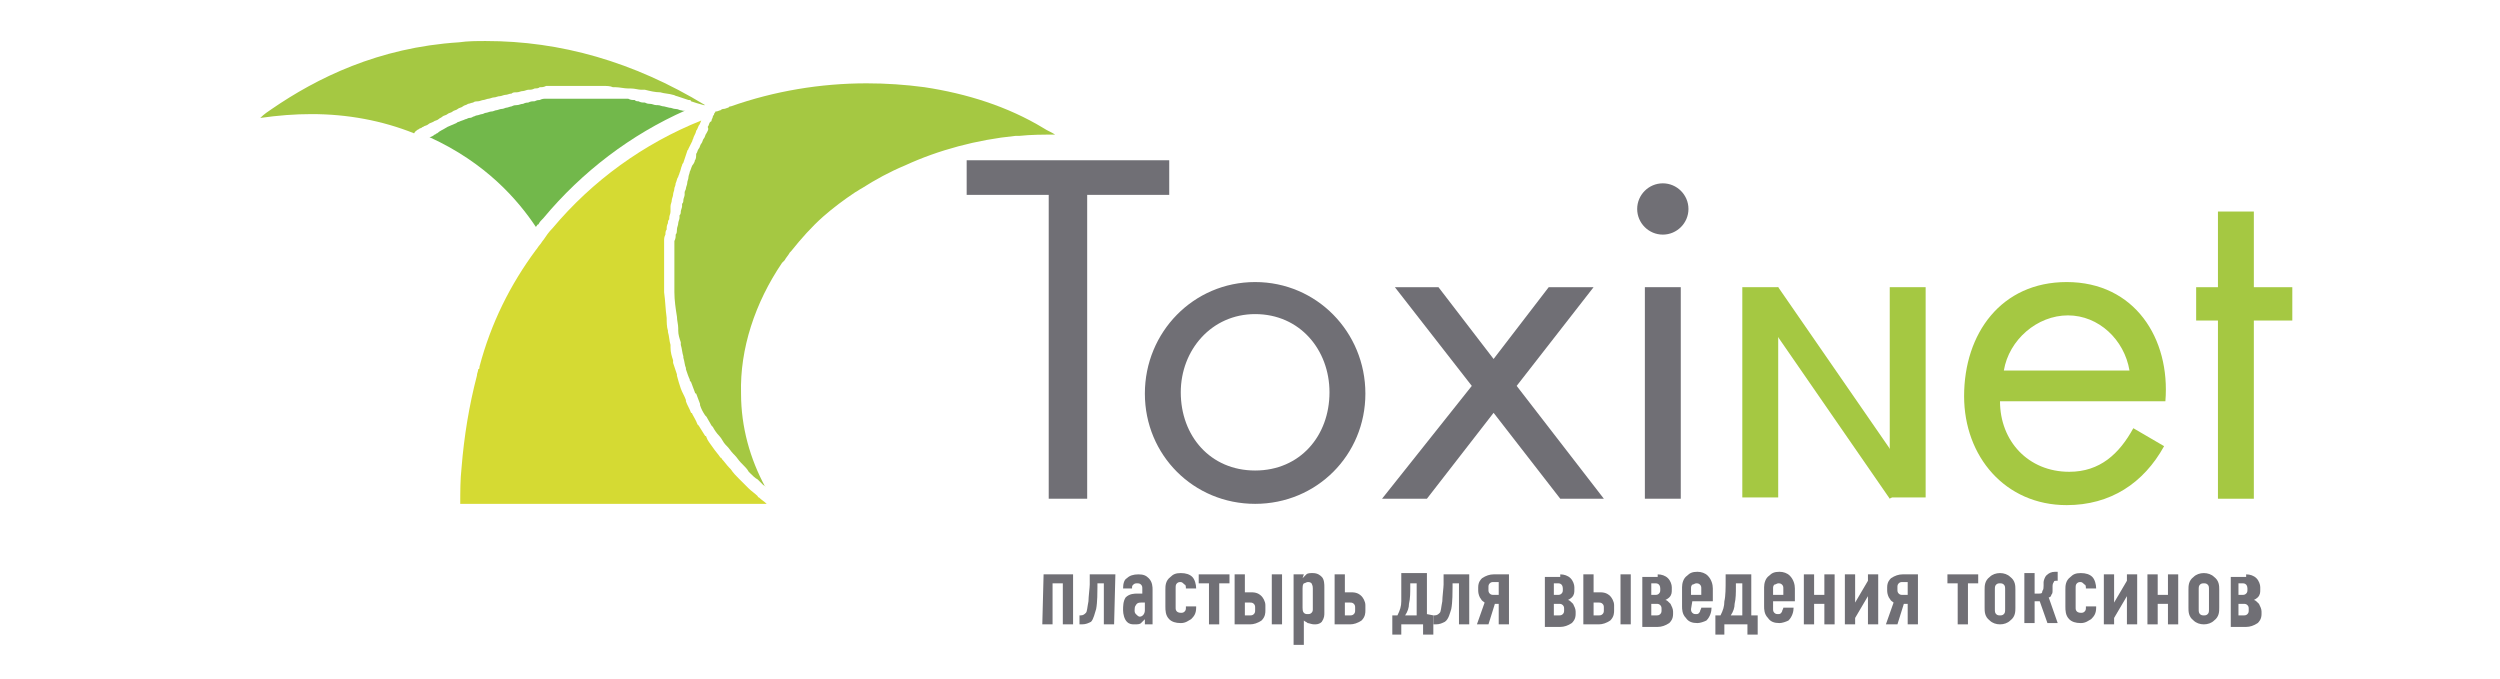<?xml version="1.0" encoding="utf-8"?>
<!-- Generator: Adobe Illustrator 24.0.0, SVG Export Plug-In . SVG Version: 6.00 Build 0)  -->
<svg version="1.1" id="Слой_1" xmlns="http://www.w3.org/2000/svg" xmlns:xlink="http://www.w3.org/1999/xlink" x="0px" y="0px"
	 viewBox="0 0 195 53" style="enable-background:new 0 0 195 53;" xml:space="preserve">
<style type="text/css">
	.st0{clip-path:url(#SVGID_2_);}
	.st1{fill:#706F75;}
	.st2{fill:#A5C842;}
	.st3{fill:#72B84B;}
	.st4{fill:#D5DA33;}
</style>
<g>
	<defs>
		<rect id="SVGID_1_" x="20.3" y="3.2" width="158.5" height="47.1"/>
	</defs>
	<clipPath id="SVGID_2_">
		<use xlink:href="#SVGID_1_"  style="overflow:visible;"/>
	</clipPath>
	<g class="st0">
		<path class="st1" d="M91.2,12.5H75.4v2.7h6.4v23.7h3V15.2h6.4V12.5z"/>
		<path class="st1" d="M97.9,22c-4.8,0-8.6,3.9-8.6,8.7s3.8,8.6,8.6,8.6c4.8,0,8.6-3.8,8.6-8.6S102.7,22,97.9,22z M97.9,36.7
			c-3.5,0-5.8-2.7-5.8-6.1c0-3.3,2.4-6.1,5.8-6.1c3.5,0,5.8,2.8,5.8,6.1C103.7,34,101.4,36.7,97.9,36.7z"/>
		<path class="st1" d="M124.3,22.4h-3.5l-4.3,5.6l-4.3-5.6h-3.4l6,7.7l-7,8.8h3.5l5.2-6.7l5.2,6.7h3.4l-6.8-8.8L124.3,22.4z"/>
		<path class="st1" d="M129.7,14.3c-1.1,0-2,0.9-2,2s0.9,2,2,2c1.1,0,2-0.9,2-2S130.8,14.3,129.7,14.3z"/>
		<path class="st1" d="M128.3,38.8v0.1h0.1h2.7V22.4h-2.8V38.8z"/>
		<path class="st2" d="M161.2,22c-5.1,0-8,4-8,8.9c0,4.7,3.2,8.5,8,8.5c3.4,0,6-1.7,7.6-4.6l-2.4-1.4c-1.1,2-2.6,3.4-5,3.4
			c-3.2,0-5.4-2.4-5.4-5.5h12.9C169.3,26.4,166.5,22,161.2,22z M156.3,28.9c0.4-2.4,2.6-4.3,5-4.3s4.4,1.9,4.8,4.3H156.3z"/>
		<path class="st2" d="M175.8,22.4v-5.9H173v5.9h-1.7V25h1.7v13.9h2.8V25h3v-2.6H175.8z"/>
		<path class="st3" d="M53.1,8.6c-0.1,0-0.2-0.1-0.4-0.1c-0.2,0-0.3-0.1-0.5-0.1l-0.4-0.1c-0.2,0-0.3-0.1-0.5-0.1c0.1,0,0,0-0.1,0
			c-0.2,0-0.3-0.1-0.5-0.1c-0.1,0-0.2,0-0.4-0.1c-0.2,0-0.3,0-0.5-0.1c-0.1,0-0.2,0-0.3-0.1c-0.2,0-0.3,0-0.5-0.1
			c-0.1,0-0.2,0-0.3,0c-0.2,0-0.3,0-0.5,0c-0.1,0-0.2,0-0.3,0c-0.2,0-0.3,0-0.5,0c-0.1,0-0.2,0-0.3,0c-0.2,0-0.4,0-0.5,0
			c-0.1,0-0.2,0-0.3,0c-0.3,0-0.5,0-0.8,0s-0.6,0-0.8,0c-0.1,0-0.2,0-0.3,0c-0.2,0-0.4,0-0.6,0c-0.1,0-0.2,0-0.3,0
			c-0.2,0-0.3,0-0.5,0c-0.1,0-0.2,0-0.4,0c-0.2,0-0.3,0-0.5,0.1c-0.1,0-0.2,0-0.4,0.1c-0.2,0-0.3,0-0.5,0.1c-0.1,0-0.2,0-0.4,0.1
			c-0.2,0-0.3,0.1-0.5,0.1c-0.1,0-0.2,0-0.4,0.1c-0.1,0-0.3,0.1-0.4,0.1s-0.2,0.1-0.4,0.1c-0.1,0-0.3,0.1-0.4,0.1
			c-0.1,0-0.2,0.1-0.4,0.1c-0.1,0-0.3,0.1-0.4,0.1c-0.1,0-0.2,0.1-0.3,0.1c-0.1,0-0.3,0.1-0.4,0.1c-0.1,0-0.2,0.1-0.3,0.1
			c0,0-0.1,0.1-0.3,0.1c-0.1,0-0.2,0.1-0.3,0.1c-0.2,0.1-0.3,0.1-0.5,0.2c-0.1,0-0.2,0.1-0.2,0.1c-0.2,0.1-0.5,0.2-0.7,0.3
			c-0.3,0.2-0.6,0.3-0.8,0.5c-0.1,0-0.1,0.1-0.2,0.1c-0.1,0.1-0.3,0.2-0.4,0.2c4.4,2,6.9,4.9,8.3,7c0.1-0.1,0.1-0.2,0.2-0.2
			c0.1-0.2,0.2-0.3,0.4-0.5c3-3.6,6.8-6.5,11.1-8.4C53.3,8.7,53.2,8.6,53.1,8.6z"/>
		<path class="st4" d="M59.8,39.3c-0.2-0.2-0.4-0.3-0.6-0.5c0,0-0.1,0-0.1-0.1c-0.2-0.2-0.5-0.4-0.7-0.6L58.3,38
			c-0.2-0.2-0.4-0.4-0.6-0.6l-0.1-0.1c-0.2-0.2-0.4-0.4-0.6-0.7l-0.1-0.1c-0.2-0.2-0.4-0.5-0.6-0.7c0,0,0-0.1-0.1-0.1
			c-0.2-0.3-0.4-0.5-0.6-0.8c-0.2-0.3-0.4-0.5-0.5-0.8c0,0,0-0.1-0.1-0.1c-0.2-0.3-0.3-0.5-0.5-0.8l-0.1-0.1
			c-0.1-0.3-0.3-0.6-0.4-0.8c0,0,0-0.1-0.1-0.1c-0.1-0.3-0.3-0.6-0.4-0.9v-0.1c-0.1-0.3-0.3-0.6-0.4-0.9c-0.1-0.3-0.2-0.6-0.3-1
			v-0.1c-0.1-0.3-0.2-0.6-0.3-0.9c0-0.1,0-0.1,0-0.2c-0.1-0.3-0.2-0.6-0.2-1c0-0.1,0-0.1,0-0.2c-0.1-0.3-0.1-0.7-0.2-1v-0.1
			c-0.1-0.3-0.1-0.7-0.1-1c-0.1-0.7-0.1-1.3-0.2-2c0-0.3,0-0.6,0-0.9c0-0.1,0-0.2,0-0.3c0-0.2,0-0.4,0-0.6c0-0.1,0-0.2,0-0.4
			c0-0.2,0-0.4,0-0.5s0-0.3,0-0.4c0-0.2,0-0.3,0-0.5c0-0.1,0-0.3,0-0.4c0-0.2,0-0.3,0.1-0.5c0-0.1,0-0.3,0.1-0.4
			c0-0.2,0-0.3,0.1-0.5c0-0.1,0-0.2,0.1-0.3V17c0-0.2,0.1-0.3,0.1-0.5c0-0.1,0-0.2,0-0.2s0-0.1,0-0.2c0-0.2,0.1-0.3,0.1-0.5
			c0-0.1,0.1-0.3,0.1-0.4c0-0.2,0.1-0.3,0.1-0.5c0-0.1,0.1-0.2,0.1-0.4c0.1-0.2,0.1-0.4,0.2-0.5c0-0.1,0.1-0.2,0.1-0.3
			c0.1-0.2,0.1-0.4,0.2-0.6c0-0.1,0.1-0.2,0.1-0.2c0.1-0.3,0.2-0.6,0.3-0.9c0-0.1,0.1-0.1,0.1-0.2c0.1-0.2,0.2-0.4,0.3-0.6
			c0-0.1,0.1-0.2,0.1-0.3c0.1-0.2,0.2-0.4,0.2-0.5c0.1-0.1,0.1-0.2,0.2-0.4c0.1-0.1,0.1-0.2,0.2-0.4c-4.5,1.8-8.5,4.7-11.6,8.4
			c-0.3,0.3-0.5,0.6-0.7,0.9c-0.1,0.1-0.2,0.3-0.3,0.4c-0.1,0.1-0.2,0.3-0.3,0.4c-2,2.7-3.5,5.7-4.4,9.1c0,0.1,0,0.2-0.1,0.2
			c0,0.2-0.1,0.3-0.1,0.5c-0.6,2.3-1,4.7-1.2,7.2c-0.1,0.9-0.1,1.9-0.1,2.8H59.8z"/>
		<path class="st2" d="M53.7,7.8c0.1,0,0.2,0,0.2,0.1c0.3,0.1,0.6,0.2,1,0.3c0,0,0,0,0.1,0c-5.6-3.4-11.3-5-17.1-5
			c-0.7,0-1.4,0-2.1,0.1c-6.3,0.4-11.1,2.8-14.6,5.2c-0.3,0.2-0.6,0.4-0.9,0.7c1.4-0.2,2.7-0.3,4-0.3c2.8,0,5.5,0.5,8,1.5
			c0.1-0.2,0.2-0.2,0.3-0.3c0.1,0,0.1-0.1,0.2-0.1c0.1,0,0.1-0.1,0.2-0.1c0.1-0.1,0.3-0.1,0.4-0.2c0.1-0.1,0.2-0.1,0.4-0.2
			c0.1-0.1,0.3-0.1,0.4-0.2c0.1-0.1,0.2-0.1,0.3-0.2C34.6,9,34.8,9,34.9,8.9c0.1-0.1,0.3-0.1,0.4-0.2c0.1-0.1,0.3-0.1,0.4-0.2
			s0.3-0.1,0.4-0.2c0.1-0.1,0.3-0.1,0.4-0.2c0.1,0,0.3-0.1,0.4-0.1c0.1-0.1,0.3-0.1,0.4-0.1c0.1,0,0.3-0.1,0.4-0.1
			c0.1,0,0.3-0.1,0.4-0.1c0.1,0,0.3-0.1,0.4-0.1c0.2,0,0.3-0.1,0.5-0.1c0.1,0,0.3-0.1,0.4-0.1c0.2,0,0.3-0.1,0.5-0.1
			c0.1-0.1,0.2-0.1,0.4-0.1s0.3-0.1,0.5-0.1c0.1,0,0.3-0.1,0.4-0.1c0.2,0,0.3,0,0.5-0.1c0.1,0,0.3,0,0.4-0.1c0.2,0,0.3,0,0.5-0.1
			c0.1,0,0.3,0,0.4,0c0.2,0,0.4,0,0.5,0s0.2,0,0.4,0c0.2,0,0.4,0,0.6,0c0.1,0,0.2,0,0.3,0c0.3,0,0.6,0,0.9,0s0.7,0,1,0
			c0.1,0,0.2,0,0.3,0c0.3,0,0.6,0,0.8,0.1c0.1,0,0.2,0,0.2,0c0.3,0,0.7,0.1,1,0.1c0.1,0,0.2,0,0.2,0C49.5,6.9,49.8,7,50,7
			c0.1,0,0.2,0,0.3,0c0.4,0.1,0.8,0.2,1.2,0.2c0.3,0.1,0.7,0.1,1,0.2c0.1,0,0.2,0.1,0.3,0.1C53.1,7.6,53.4,7.7,53.7,7.8z"/>
		<path class="st2" d="M72.1,6.8c-1.5-0.2-3-0.3-4.5-0.3C64,6.5,60.4,7.1,57,8.3c-0.1,0-0.1,0-0.2,0.1c-0.1,0-0.2,0.1-0.4,0.1
			c-0.1,0-0.2,0.1-0.2,0.1c-0.1,0-0.2,0.1-0.4,0.1c0,0.1-0.1,0.1-0.1,0.2c0,0.1-0.1,0.1-0.1,0.2c0,0.1-0.1,0.2-0.1,0.3
			c0,0,0,0.1-0.1,0.1c-0.1,0.1-0.1,0.3-0.2,0.4c0.1,0.2,0,0.3-0.1,0.5c-0.1,0.1-0.1,0.3-0.2,0.4c-0.1,0.1-0.1,0.3-0.2,0.4
			c-0.1,0.1-0.1,0.3-0.2,0.4c-0.1,0.1-0.1,0.3-0.2,0.4c0,0.2,0,0.4-0.1,0.5c0,0.1-0.1,0.3-0.2,0.4c-0.1,0.2-0.1,0.3-0.2,0.5
			c0,0.1-0.1,0.3-0.1,0.4c0,0.2-0.1,0.3-0.1,0.5c0,0.1-0.1,0.3-0.1,0.4s-0.1,0.2-0.1,0.3c0,0.1,0,0.1,0,0.2s-0.1,0.3-0.1,0.4
			c0,0.1,0,0.2-0.1,0.3c0,0.1,0,0.1,0,0.2c0,0.1-0.1,0.3-0.1,0.4c0,0.1,0,0.2-0.1,0.3c0,0.1,0,0.2,0,0.2c0,0.1-0.1,0.3-0.1,0.4
			c0,0.2-0.1,0.3-0.1,0.5c0,0.1,0,0.3-0.1,0.4c0,0.2,0,0.3-0.1,0.5c0,0.1,0,0.3,0,0.4c0,0.2,0,0.3,0,0.5c0,0.1,0,0.2,0,0.4
			c0,0.2,0,0.4,0,0.6c0,0.1,0,0.2,0,0.3c0,0.2,0,0.4,0,0.6c0,0.1,0,0.2,0,0.3c0,0.3,0,0.6,0,0.9c0,0.6,0.1,1.3,0.2,1.9
			c0,0.3,0.1,0.6,0.1,0.9c0,0.1,0,0.1,0,0.2c0,0.3,0.1,0.6,0.2,0.9c0,0.1,0,0.1,0,0.2c0.1,0.3,0.1,0.6,0.2,0.9v0.1
			c0.1,0.3,0.1,0.6,0.2,0.8v0.1c0.1,0.3,0.2,0.6,0.3,0.8c0,0.1,0,0.1,0.1,0.2c0.1,0.3,0.2,0.5,0.3,0.8c0,0,0,0.1,0.1,0.1
			c0.1,0.3,0.2,0.5,0.3,0.8v0.1c0.1,0.3,0.2,0.5,0.4,0.8l0.1,0.1c0.1,0.2,0.3,0.5,0.4,0.7l0.1,0.1c0.1,0.2,0.3,0.5,0.5,0.7
			c0.2,0.2,0.3,0.5,0.5,0.7l0.1,0.1c0.2,0.2,0.3,0.4,0.5,0.6l0.1,0.1c0.2,0.2,0.3,0.4,0.5,0.6c0,0,0,0,0.1,0.1
			c0.2,0.2,0.4,0.4,0.5,0.6l0.1,0.1c0.2,0.2,0.4,0.4,0.6,0.5l0.1,0.1c0.1,0.1,0.2,0.2,0.3,0.3c0.1,0.1,0.2,0.1,0.2,0.2
			c-1.2-2.2-1.9-4.7-1.9-7.3c-0.1-3.5,1.1-7.1,3.2-10.2l0.2-0.2c0.1-0.2,0.3-0.4,0.4-0.6l0.1-0.1c0.8-1,1.6-1.9,2.5-2.7
			c0.8-0.7,1.6-1.3,2.5-1.9c0.2-0.1,0.3-0.2,0.5-0.3c1.1-0.7,2.2-1.3,3.4-1.8c2.6-1.2,5.6-2,8.6-2.3c0.1,0,0.2,0,0.3,0
			c0.9-0.1,1.9-0.1,2.8-0.1c-0.3-0.2-0.6-0.3-0.9-0.5C78.6,8.3,75.4,7.3,72.1,6.8z"/>
		<path class="st2" d="M138.7,22.4l-1.8,1.3l10.5,15.2l1.8-1.3L138.7,22.4z"/>
		<path class="st2" d="M138.7,22.4h-2.8v16.4h2.8V22.4z"/>
		<path class="st2" d="M150.2,22.4h-2.8v16.4h2.8V22.4z"/>
		<path class="st1" d="M81.4,44.8h2.3v3.9h-0.8v-3.2h-0.8v3.2h-0.8L81.4,44.8L81.4,44.8z"/>
		<path class="st1" d="M86.9,48.7h-0.8v-3.2h-0.5v0.3c0,0.3,0,1.2-0.1,1.7c-0.1,0.3-0.2,0.8-0.4,1c-0.2,0.1-0.4,0.2-0.7,0.2h-0.2V48
			h0.1c0.2,0,0.3-0.1,0.4-0.2c0.1-0.1,0.1-0.4,0.2-0.9c0-0.3,0.1-1.1,0.1-1.3v-0.8h2L86.9,48.7L86.9,48.7z"/>
		<path class="st1" d="M89.3,48.3c-0.1,0.1-0.2,0.2-0.3,0.3c-0.1,0.1-0.3,0.1-0.5,0.1c-0.2,0-0.4,0-0.6-0.2
			c-0.2-0.2-0.3-0.6-0.3-0.9c0-0.3,0-0.7,0.2-1c0.3-0.3,0.7-0.3,0.9-0.3c0.1,0,0.2,0,0.4,0v-0.4c0-0.1,0-0.2-0.1-0.3
			c-0.1-0.1-0.2-0.1-0.3-0.1s-0.2,0-0.3,0.1c-0.1,0.1-0.1,0.1-0.1,0.3h-0.7c0-0.4,0.1-0.7,0.3-0.8c0.2-0.2,0.5-0.3,0.9-0.3
			s0.6,0.1,0.8,0.3c0.3,0.3,0.3,0.7,0.3,0.9v2.7h-0.6V48.3z M89.3,47c-0.1,0-0.2,0-0.3,0c-0.1,0-0.3,0-0.4,0.2
			c-0.1,0.1-0.1,0.3-0.1,0.4c0,0.1,0,0.2,0.1,0.3c0.1,0.1,0.2,0.2,0.3,0.2c0.2,0,0.4-0.2,0.4-0.5V47z"/>
		<path class="st1" d="M92.5,45.9c0-0.1,0-0.3-0.1-0.3c-0.1-0.1-0.2-0.2-0.3-0.2s-0.2,0-0.3,0.1c-0.1,0.1-0.1,0.2-0.1,0.4v1.5
			c0,0.1,0,0.2,0.1,0.3c0,0,0.1,0.1,0.3,0.1c0.1,0,0.2,0,0.3-0.1c0.1-0.1,0.1-0.2,0.1-0.3v-0.1h0.8v0.1c0,0.5-0.2,0.7-0.4,0.9
			c-0.2,0.1-0.4,0.3-0.8,0.3s-0.7-0.1-0.9-0.3c-0.3-0.3-0.3-0.7-0.3-1V46c0-0.3,0-0.7,0.4-1c0.2-0.2,0.4-0.3,0.8-0.3
			s0.7,0.1,0.9,0.3c0.2,0.2,0.3,0.6,0.3,0.9H92.5z"/>
		<path class="st1" d="M95.1,45.5v3.2h-0.8v-3.2h-0.8v-0.7h2.4v0.7H95.1z"/>
		<path class="st1" d="M97.1,44.8v1.4h0.4c0.3,0,0.6,0,0.9,0.3c0.1,0.1,0.3,0.4,0.3,0.7v0.4c0,0.2,0,0.5-0.3,0.8
			c-0.3,0.2-0.6,0.3-0.9,0.3h-1.2v-3.9H97.1z M97.1,48h0.4c0.1,0,0.2,0,0.3-0.1c0.1-0.1,0.1-0.2,0.1-0.3v-0.2c0-0.1,0-0.2-0.1-0.3
			C97.7,47,97.6,47,97.5,47h-0.4V48z M99.2,44.8h0.8v3.9h-0.8V44.8z"/>
		<path class="st1" d="M101.6,45.1c0.1-0.1,0.2-0.2,0.3-0.3c0.1-0.1,0.3-0.1,0.5-0.1c0.4,0,0.6,0.2,0.7,0.3c0.2,0.2,0.2,0.6,0.2,0.8
			v2c0,0.2,0,0.4-0.2,0.7c-0.2,0.2-0.4,0.2-0.6,0.2c-0.2,0-0.4-0.1-0.5-0.1c-0.1-0.1-0.2-0.1-0.3-0.2v1.9h-0.8v-5.5h0.8L101.6,45.1
			L101.6,45.1z M101.6,47.4c0,0.1,0,0.3,0.1,0.4c0.1,0.1,0.2,0.1,0.3,0.1c0.1,0,0.2,0,0.3-0.1c0.1-0.1,0.1-0.2,0.1-0.3v-1.6
			c0-0.1,0-0.2-0.1-0.4c-0.1-0.1-0.2-0.1-0.3-0.1c-0.1,0-0.2,0.1-0.3,0.1c-0.1,0.1-0.1,0.3-0.1,0.4V47.4z"/>
		<path class="st1" d="M104.9,44.8v1.4h0.4c0.3,0,0.6,0,0.9,0.3c0.1,0.1,0.3,0.4,0.3,0.7v0.4c0,0.2,0,0.5-0.3,0.8
			c-0.3,0.2-0.6,0.3-0.9,0.3h-1.2v-3.9H104.9z M104.9,48h0.4c0.1,0,0.2,0,0.3-0.1c0.1-0.1,0.1-0.2,0.1-0.3v-0.2c0-0.1,0-0.2-0.1-0.3
			c-0.1-0.1-0.2-0.1-0.3-0.1h-0.4V48z"/>
		<path class="st1" d="M111.8,48v1.5H111v-0.8h-1.7v0.8h-0.7V48h0.4c0.2-0.4,0.3-0.7,0.3-1.1c0-0.5,0-1.2,0-1.7v-0.5h2v3.2L111.8,48
			L111.8,48z M110,45.5v0.3c0,0.4,0,0.9-0.1,1.3c0,0.3-0.1,0.6-0.3,0.9h0.9v-2.5H110z"/>
		<path class="st1" d="M114.6,48.7h-0.8v-3.2h-0.5v0.3c0,0.3,0,1.2-0.1,1.7c-0.1,0.3-0.2,0.8-0.5,1c-0.2,0.1-0.4,0.2-0.7,0.2h-0.2
			V48h0.1c0.2,0,0.3-0.1,0.4-0.2c0.1-0.1,0.1-0.4,0.2-0.9c0-0.3,0.1-1.1,0.1-1.3v-0.8h2V48.7z"/>
		<path class="st1" d="M116.9,48.7v-1.6h-0.3l-0.5,1.6h-0.9l0.6-1.7c-0.1-0.1-0.2-0.1-0.3-0.3c-0.1-0.1-0.2-0.4-0.2-0.6v-0.3
			c0-0.4,0.2-0.6,0.3-0.7c0.3-0.2,0.6-0.3,0.9-0.3h1.2v3.9H116.9z M116.9,45.4h-0.4c-0.1,0-0.2,0-0.3,0.1c-0.1,0.1-0.1,0.2-0.1,0.3
			V46c0,0.1,0,0.2,0.1,0.3c0.1,0.1,0.2,0.1,0.3,0.1h0.4V45.4z"/>
		<path class="st1" d="M121.7,44.8c0.3,0,0.6,0.1,0.8,0.3c0.2,0.2,0.3,0.5,0.3,0.7V46c0,0.2,0,0.4-0.2,0.6c0,0-0.1,0.1-0.3,0.2
			c0.1,0,0.2,0.1,0.4,0.3c0.1,0.2,0.2,0.4,0.2,0.6v0.2c0,0.4-0.2,0.6-0.3,0.7c-0.3,0.2-0.6,0.3-0.9,0.3h-1.2V45h1.2V44.8z
			 M121.2,46.4h0.3c0.1,0,0.2,0,0.3-0.1c0.1-0.1,0.1-0.2,0.1-0.3v-0.1c0-0.2-0.1-0.3-0.1-0.3c-0.1-0.1-0.2-0.1-0.3-0.1h-0.3V46.4z
			 M121.2,48h0.4c0.1,0,0.2,0,0.3-0.1c0.1-0.1,0.1-0.2,0.1-0.3v-0.1c0-0.1,0-0.2-0.1-0.3s-0.2-0.1-0.3-0.1h-0.4V48z"/>
		<path class="st1" d="M124.3,44.8v1.4h0.4c0.3,0,0.6,0,0.9,0.3c0.1,0.1,0.3,0.4,0.3,0.7v0.4c0,0.2,0,0.5-0.3,0.8
			c-0.3,0.2-0.6,0.3-0.9,0.3h-1.2v-3.9H124.3z M124.3,48h0.4c0.1,0,0.2,0,0.3-0.1c0.1-0.1,0.1-0.2,0.1-0.3v-0.2c0-0.1,0-0.2-0.1-0.3
			c-0.1-0.1-0.2-0.1-0.3-0.1h-0.4V48z M126.4,44.8h0.8v3.9h-0.8V44.8z"/>
		<path class="st1" d="M129.3,44.8c0.3,0,0.6,0.1,0.8,0.3c0.2,0.2,0.3,0.5,0.3,0.7V46c0,0.2,0,0.4-0.2,0.6c0,0-0.1,0.1-0.3,0.2
			c0.1,0,0.2,0.1,0.4,0.3c0.1,0.2,0.2,0.4,0.2,0.6v0.2c0,0.4-0.2,0.6-0.3,0.7c-0.3,0.2-0.6,0.3-0.9,0.3h-1.2V45h1.2V44.8z
			 M128.8,46.4h0.3c0.1,0,0.2,0,0.3-0.1c0.1-0.1,0.1-0.2,0.1-0.3v-0.1c0-0.2-0.1-0.3-0.1-0.3c-0.1-0.1-0.2-0.1-0.3-0.1h-0.3V46.4z
			 M128.8,48h0.4c0.1,0,0.2,0,0.3-0.1c0.1-0.1,0.1-0.2,0.1-0.3v-0.1c0-0.1,0-0.2-0.1-0.3c-0.1-0.1-0.2-0.1-0.3-0.1h-0.4V48z"/>
		<path class="st1" d="M131.9,47.5c0,0.1,0,0.2,0.1,0.3c0.1,0.1,0.2,0.1,0.3,0.1c0.1,0,0.2,0,0.3-0.2c0-0.1,0.1-0.2,0.1-0.3h0.8
			c0,0.3-0.1,0.7-0.4,1c-0.2,0.1-0.5,0.2-0.7,0.2c-0.4,0-0.7-0.1-0.9-0.4c-0.3-0.3-0.3-0.7-0.3-0.9v-1.5c0-0.3,0.1-0.7,0.4-0.9
			c0.2-0.2,0.4-0.3,0.8-0.3c0.3,0,0.6,0.1,0.8,0.3c0.3,0.3,0.4,0.7,0.4,1v1H132L131.9,47.5L131.9,47.5z M132.7,46.4v-0.5
			c0-0.1,0-0.2-0.1-0.3c-0.1-0.1-0.2-0.1-0.3-0.1c-0.1,0-0.2,0.1-0.3,0.1c-0.1,0.1-0.1,0.2-0.1,0.3v0.5H132.7z"/>
		<path class="st1" d="M137.1,48v1.5h-0.8v-0.8h-1.8v0.8h-0.7V48h0.4c0.2-0.4,0.3-0.7,0.3-1.1c0.1-0.4,0.1-1.1,0.1-1.6v-0.5h2V48
			H137.1z M135.4,45.5v0.3c0,0.4,0,0.9-0.1,1.3c0,0.3-0.1,0.6-0.3,0.9h0.9v-2.5H135.4z"/>
		<path class="st1" d="M138.3,47.5c0,0.1,0,0.2,0.1,0.3c0.1,0.1,0.2,0.1,0.3,0.1c0.1,0,0.2,0,0.3-0.2c0-0.1,0.1-0.2,0.1-0.3h0.8
			c0,0.3-0.1,0.7-0.4,1c-0.2,0.1-0.5,0.2-0.7,0.2c-0.4,0-0.7-0.1-0.9-0.4c-0.3-0.3-0.3-0.7-0.3-0.9v-1.5c0-0.3,0.1-0.7,0.4-0.9
			c0.2-0.2,0.4-0.3,0.8-0.3c0.3,0,0.6,0.1,0.8,0.3c0.3,0.3,0.4,0.7,0.4,1v1h-1.7V47.5z M139.1,46.4v-0.5c0-0.1,0-0.2-0.1-0.3
			c-0.1-0.1-0.2-0.1-0.3-0.1c-0.1,0-0.2,0.1-0.3,0.1c-0.1,0.1-0.1,0.2-0.1,0.3v0.5H139.1z"/>
		<path class="st1" d="M140.7,44.8h0.8v1.6h0.8v-1.6h0.8v3.9h-0.8v-1.6h-0.8v1.6h-0.8V44.8z"/>
		<path class="st1" d="M144.7,44.8V47l1-1.7v-0.5h0.8v3.9h-0.8v-2.2l-1,1.7v0.5h-0.8v-3.9H144.7z"/>
		<path class="st1" d="M148.8,48.7v-1.6h-0.3l-0.5,1.6h-0.9l0.6-1.7c-0.1-0.1-0.2-0.1-0.3-0.3c-0.1-0.1-0.2-0.4-0.2-0.6v-0.3
			c0-0.4,0.2-0.6,0.3-0.7c0.3-0.2,0.6-0.3,0.9-0.3h1.2v3.9H148.8z M148.8,45.4h-0.4c-0.1,0-0.2,0-0.3,0.1c-0.1,0.1-0.1,0.2-0.1,0.3
			V46c0,0.1,0,0.2,0.1,0.3c0.1,0.1,0.2,0.1,0.3,0.1h0.4V45.4z"/>
		<path class="st1" d="M153.5,45.5v3.2h-0.8v-3.2h-0.8v-0.7h2.4v0.7H153.5z"/>
		<path class="st1" d="M154.8,46c0-0.3,0-0.7,0.4-1c0.2-0.2,0.5-0.3,0.8-0.3s0.6,0.1,0.8,0.3c0.4,0.3,0.4,0.7,0.4,1v1.4
			c0,0.3,0,0.7-0.4,1c-0.2,0.2-0.5,0.3-0.8,0.3s-0.6-0.1-0.8-0.3c-0.4-0.3-0.4-0.7-0.4-1V46z M156.4,46c0-0.2,0-0.3-0.1-0.4
			c-0.1-0.1-0.2-0.1-0.3-0.1c-0.1,0-0.2,0-0.3,0.1c-0.1,0.1-0.1,0.2-0.1,0.4v1.5c0,0.2,0,0.3,0.1,0.4c0.1,0.1,0.2,0.1,0.3,0.1
			c0.1,0,0.2,0,0.3-0.1c0.1-0.1,0.1-0.2,0.1-0.4V46z"/>
		<path class="st1" d="M159,46.3c0.2,0,0.3,0,0.3-0.2c0.1-0.1,0.1-0.3,0.1-0.4v-0.3c0-0.1,0.1-0.4,0.2-0.5c0.2-0.2,0.4-0.3,0.7-0.3
			h0.2v0.7h-0.1c-0.1,0-0.2,0-0.2,0.1c0,0-0.1,0.1-0.1,0.3V46c0,0.2,0,0.3-0.1,0.4c0,0.1-0.1,0.2-0.2,0.2l0.7,2h-0.8l-0.6-1.7h-0.4
			v1.7h-0.8v-3.9h0.8v1.6H159z"/>
		<path class="st1" d="M162.7,45.9c0-0.1,0-0.3-0.1-0.3c-0.1-0.1-0.2-0.2-0.3-0.2s-0.2,0-0.3,0.1c-0.1,0.1-0.1,0.2-0.1,0.4v1.5
			c0,0.1,0,0.2,0.1,0.3c0,0,0.1,0.1,0.3,0.1c0.1,0,0.2,0,0.3-0.1c0.1-0.1,0.1-0.2,0.1-0.3v-0.1h0.8v0.1c0,0.5-0.2,0.7-0.4,0.9
			c-0.2,0.1-0.4,0.3-0.8,0.3s-0.7-0.1-0.9-0.3c-0.3-0.3-0.3-0.7-0.3-1V46c0-0.3,0-0.7,0.4-1c0.2-0.2,0.4-0.3,0.8-0.3
			s0.7,0.1,0.9,0.3c0.2,0.2,0.3,0.6,0.3,0.9H162.7z"/>
		<path class="st1" d="M164.9,44.8V47l1-1.7v-0.5h0.8v3.9h-0.8v-2.2l-1,1.7v0.5h-0.8v-3.9H164.9z"/>
		<path class="st1" d="M167.5,44.8h0.8v1.6h0.8v-1.6h0.8v3.9h-0.8v-1.6h-0.8v1.6h-0.8V44.8z"/>
		<path class="st1" d="M170.7,46c0-0.3,0-0.7,0.4-1c0.2-0.2,0.5-0.3,0.8-0.3c0.3,0,0.6,0.1,0.8,0.3c0.4,0.3,0.4,0.7,0.4,1v1.4
			c0,0.3,0,0.7-0.4,1c-0.2,0.2-0.5,0.3-0.8,0.3c-0.3,0-0.6-0.1-0.8-0.3c-0.4-0.3-0.4-0.7-0.4-1V46z M172.3,46c0-0.2,0-0.3-0.1-0.4
			c-0.1-0.1-0.2-0.1-0.3-0.1c-0.1,0-0.2,0-0.3,0.1c-0.1,0.1-0.1,0.2-0.1,0.4v1.5c0,0.2,0,0.3,0.1,0.4c0.1,0.1,0.2,0.1,0.3,0.1
			c0.1,0,0.2,0,0.3-0.1c0.1-0.1,0.1-0.2,0.1-0.4V46z"/>
		<path class="st1" d="M175.2,44.8c0.3,0,0.6,0.1,0.8,0.3c0.2,0.2,0.3,0.5,0.3,0.7V46c0,0.2,0,0.4-0.2,0.6c0,0-0.1,0.1-0.3,0.2
			c0.1,0,0.2,0.1,0.4,0.3c0.1,0.2,0.2,0.4,0.2,0.6v0.2c0,0.4-0.2,0.6-0.3,0.7c-0.3,0.2-0.6,0.3-0.9,0.3H174V45h1.2V44.8z
			 M174.6,46.4h0.3c0.1,0,0.2,0,0.3-0.1c0.1-0.1,0.1-0.2,0.1-0.3v-0.1c0-0.2-0.1-0.3-0.1-0.3c-0.1-0.1-0.2-0.1-0.3-0.1h-0.3V46.4z
			 M174.6,48h0.4c0.1,0,0.2,0,0.3-0.1c0.1-0.1,0.1-0.2,0.1-0.3v-0.1c0-0.1,0-0.2-0.1-0.3s-0.2-0.1-0.3-0.1h-0.4V48z"/>
	</g>
</g>
</svg>
